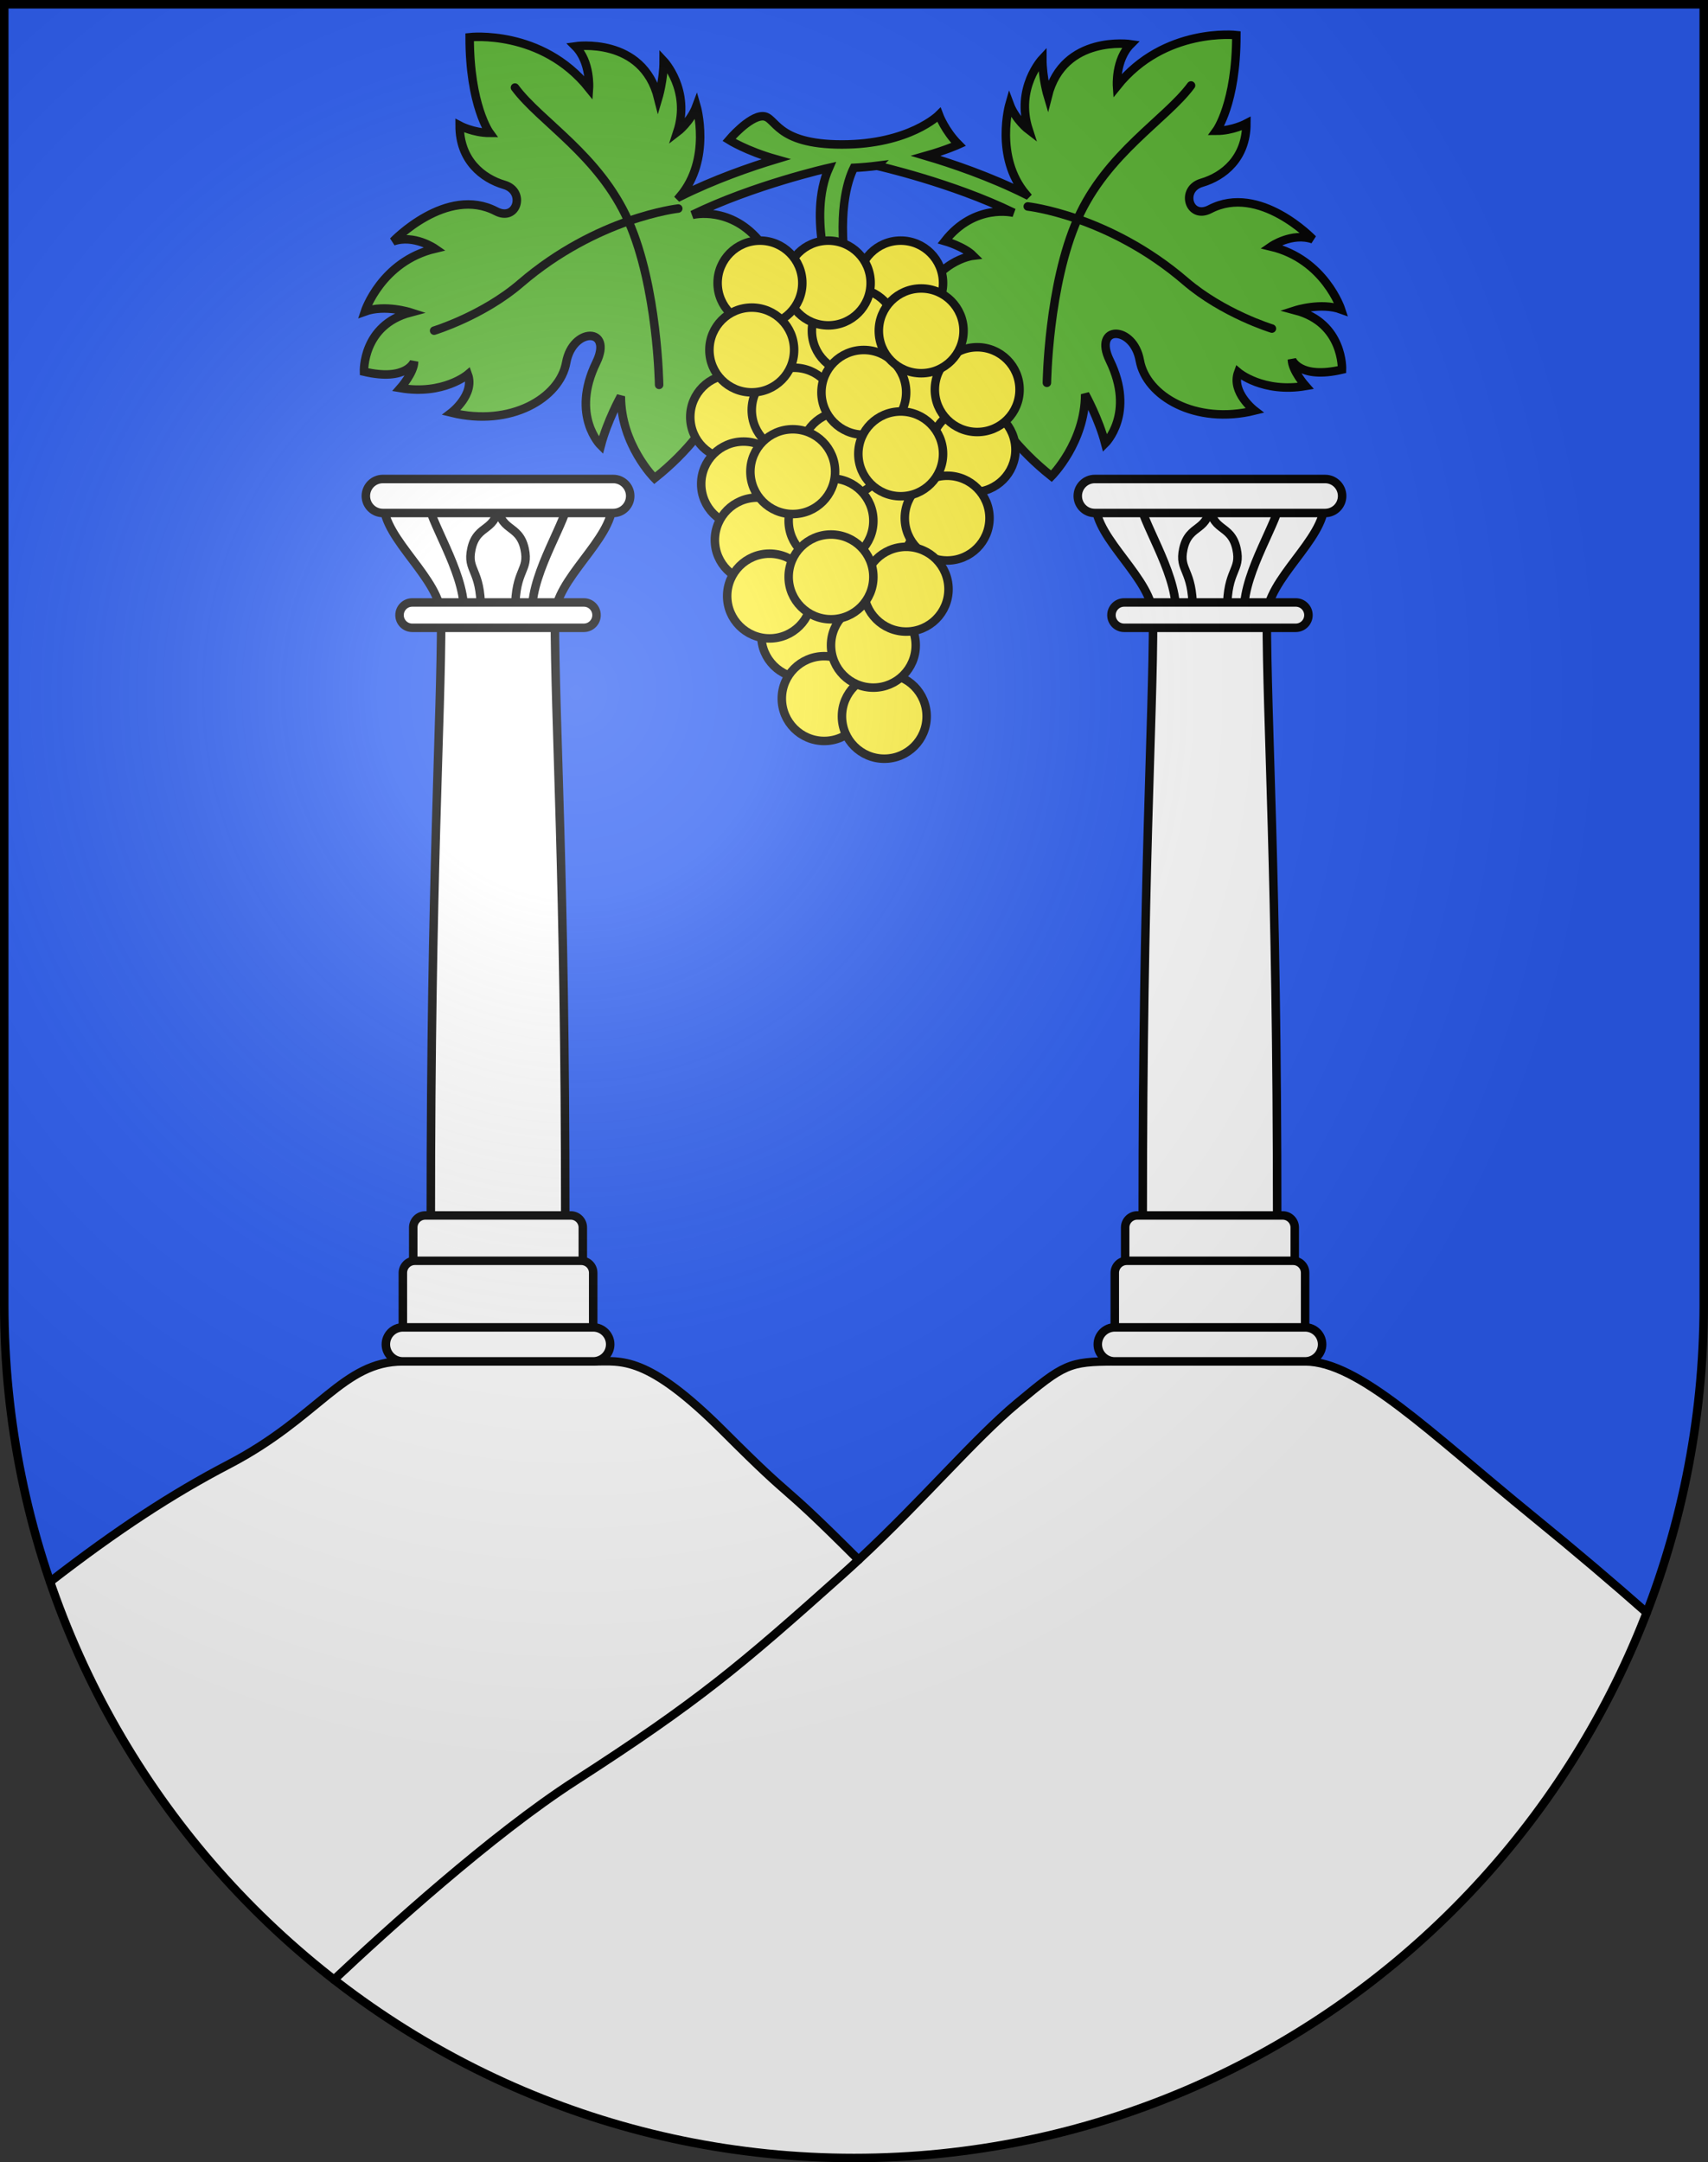 <?xml version="1.0" encoding="UTF-8" standalone="no"?>
<svg
   xmlns:dc="http://purl.org/dc/elements/1.1/"
   xmlns:cc="http://creativecommons.org/ns#"
   xmlns:rdf="http://www.w3.org/1999/02/22-rdf-syntax-ns#"
   xmlns:svg="http://www.w3.org/2000/svg"
   xmlns="http://www.w3.org/2000/svg"
   xmlns:xlink="http://www.w3.org/1999/xlink"
   xmlns:sodipodi="http://sodipodi.sourceforge.net/DTD/sodipodi-0.dtd"
   xmlns:inkscape="http://www.inkscape.org/namespaces/inkscape"
   height="763"
   width="603"
   version="1.0"
   id="svg20"
   sodipodi:version="0.32"
   inkscape:version="0.46"
   sodipodi:docname="Fechy-coat_of_arms.svg"
   sodipodi:docbase="C:\Documents and Settings\Steve\Bureau\Blason Villages Suisse pour Wikipédia (par Delta-9)"
   inkscape:output_extension="org.inkscape.output.svg.inkscape">
  <rect width="100%" height="100%" fill="#333333" stroke="none"/>
  <defs
     id="defs29"><inkscape:perspective
   sodipodi:type="inkscape:persp3d"
   inkscape:vp_x="0 : 381.5 : 1"
   inkscape:vp_y="0 : 1000 : 0"
   inkscape:vp_z="603 : 381.5 : 1"
   inkscape:persp3d-origin="301.5 : 254.33333 : 1"
   id="perspective28" />
<linearGradient
   id="linearGradient2893">
  <stop
     style="stop-color:#ffffff;stop-opacity:0.314;"
     offset="0"
     id="stop2895" />
  <stop
     id="stop2897"
     offset="0.19"
     style="stop-color:#ffffff;stop-opacity:0.251;" />
  <stop
     style="stop-color:#6b6b6b;stop-opacity:0.125;"
     offset="0.6"
     id="stop2901" />
  <stop
     style="stop-color:#000000;stop-opacity:0.125;"
     offset="1"
     id="stop2899" />
</linearGradient>
<linearGradient
   id="linearGradient2955">
  <stop
     style="stop-color:white;stop-opacity:0;"
     offset="0"
     id="stop2965" />
  <stop
     style="stop-color:black;stop-opacity:0.646;"
     offset="1"
     id="stop2959" />
</linearGradient>
<radialGradient
   inkscape:collect="always"
   xlink:href="#linearGradient2893"
   id="radialGradient3236"
   gradientUnits="userSpaceOnUse"
   gradientTransform="matrix(1.215,1.531577e-24,1.464684e-23,1.267,-839.192,-490.489)"
   cx="858.042"
   cy="579.933"
   fx="858.042"
   fy="579.933"
   r="300" />
<inkscape:perspective
   id="perspective2704"
   inkscape:persp3d-origin="297.63751 : 280.63 : 1"
   inkscape:vp_z="595.27502 : 420.94501 : 1"
   inkscape:vp_y="0 : 1000 : 0"
   inkscape:vp_x="0 : 420.94501 : 1"
   sodipodi:type="inkscape:persp3d" />

	
	
	

	

		
		
	
		
		
		
	
		
		
	
			
			
		
			
			
			
			
			
			
			
			
			
			
			
			
			
			
			
			
			
			
			
			
			
			
			
			
			
			
			
			
		
			
			
			
			
		
			
			
			
			
			
			
			
			
		
			
			
			
			
			
			
			
			
		
				
				
				
				
			
				
				
				
				
			</defs>
  <sodipodi:namedview
     inkscape:window-height="968"
     inkscape:window-width="1280"
     inkscape:pageshadow="2"
     inkscape:pageopacity="0.0"
     guidetolerance="10.0"
     gridtolerance="10.0"
     objecttolerance="10.0"
     borderopacity="1.0"
     bordercolor="#666666"
     pagecolor="#ffffff"
     id="base"
     inkscape:zoom="0.92652193"
     inkscape:cx="173.53758"
     inkscape:cy="399.00713"
     inkscape:window-x="1280"
     inkscape:window-y="22"
     inkscape:current-layer="layer2"
     showgrid="false"
     showguides="true"
     inkscape:guide-bbox="true">
    <sodipodi:guide
       orientation="horizontal"
       position="761.5"
       id="guide1885" />
    <sodipodi:guide
       orientation="vertical"
       position="1.5"
       id="guide1887" />
    <sodipodi:guide
       orientation="horizontal"
       position="1.5"
       id="guide1889" />
    <sodipodi:guide
       orientation="vertical"
       position="601.5"
       id="guide1891" />
    <sodipodi:guide
       orientation="vertical"
       position="301.501"
       id="guide1893" />
  </sodipodi:namedview>
  <desc
     id="desc22">Coat of Arms of Canton of Freiburg (Fribourg)</desc>
  <g
     inkscape:groupmode="layer"
     id="layer1"
     inkscape:label="Fond écu"
     style="opacity:1;display:inline"
     sodipodi:insensitive="true">
    <path
       id="path1899"
       d="M 1.5,1.5 L 1.5,460.368 C 1.5,626.678 135.815,761.5 301.5,761.5 C 467.185,761.5 601.5,626.678 601.5,460.368 L 601.5,1.5 L 1.5,1.5 z"
       style="fill:#2b5df2;fill-opacity:1" />
  </g>
  <g
     inkscape:groupmode="layer"
     id="layer2"
     inkscape:label="Meubles"
     style="opacity:1;display:inline"
     sodipodi:insensitive="true">
    <path
       style="fill:#ffffff"
       d="M 540.766,534.733 C 504.766,505.4 479.682,480.402 460.766,480.402 L 393.566,480.402 C 377.35,480.402 375.6,481.4 359.1,495.15 C 343.893,507.823 326.228,528.932 303.117,550.416 C 272.676,519.991 282.838,532.473 255.6,505.234 C 228.267,477.901 219.434,480.402 209.427,480.402 L 142.227,480.402 C 121.02,480.402 112.767,500.067 80.767,516.733 C 60.953,527.052 41.28,539.887 17.687,558.162 C 58.136,676.465 169.919,761.499 301.499,761.499 C 429.005,761.499 537.915,681.648 581.346,569.055 C 569.576,558.684 557.055,548.005 540.766,534.733 z"
       id="path2579" />
    <path
       id="path2583"
       d="M 581.346,569.055 C 569.576,558.684 557.055,548.005 540.766,534.733 C 504.766,505.4 479.682,480.402 460.766,480.402 L 393.566,480.402 C 377.35,480.402 375.6,481.4 359.1,495.15 C 343.893,507.823 326.228,528.932 303.117,550.416 C 272.676,519.991 282.838,532.473 255.6,505.234 C 228.267,477.901 219.434,480.402 209.427,480.402 L 142.227,480.402 C 121.02,480.402 112.767,500.067 80.767,516.733 C 60.953,527.052 41.28,539.887 17.687,558.162"
       style="fill:none;stroke:#000000;stroke-width:3;stroke-linecap:round;stroke-linejoin:round" />
    <path
       id="path2585"
       d="M 303.116,550.415 C 301.15,552.242 299.145,554.072 297.099,555.899 C 261.52,587.676 246.682,600.316 203.099,628.399 C 173.52,647.458 136.068,681.491 117.927,698.551"
       style="fill:none;stroke:#000000;stroke-width:3;stroke-linecap:round;stroke-linejoin:round" />
    <path
       style="fill:#5ab532;stroke:#000000;stroke-width:3"
       d="M 457.392,109.513 C 457.392,109.513 466.397,106.619 473.472,109.192 C 473.472,109.192 467.683,91.505 448.709,87.003 C 448.709,87.003 456.105,81.857 463.501,84.43 C 463.501,84.43 444.648,64.696 427.163,73.818 C 419.767,77.677 416.551,66.744 424.268,64.492 C 431.985,62.24 440.026,55.809 440.026,43.589 C 440.026,43.589 435.202,46.161 429.413,46.161 C 429.413,46.161 436.488,36.514 436.488,12.395 C 436.488,12.395 411.084,9.5 394.361,30.404 C 394.361,30.404 393.717,21.078 399.185,15.611 C 399.185,15.611 375.386,12.074 369.919,33.942 C 369.919,33.942 367.989,27.51 367.989,20.757 C 367.989,20.757 358.343,31.048 363.166,45.84 C 363.166,45.84 358.504,42.302 356.413,36.674 C 356.413,36.674 350.992,55.397 362.225,68.627 L 362.224,68.628 C 349.376,62.239 336.14,57.747 326.865,55.005 C 334.047,52.97 338.405,50.985 338.405,50.985 C 333.581,46.161 331.491,40.533 331.491,40.533 C 331.491,40.533 321.04,50.985 297.242,50.985 C 273.445,50.985 274.088,41.015 269.264,41.015 C 264.441,41.015 257.366,49.377 257.366,49.377 C 257.366,49.377 263.54,53.275 273.907,56.196 C 264.739,58.969 252.233,63.316 240.072,69.363 L 240.071,69.362 C 251.303,56.133 245.882,37.41 245.882,37.41 C 243.792,43.037 239.13,46.575 239.13,46.575 C 243.954,31.782 234.306,21.492 234.306,21.492 C 234.306,28.245 232.376,34.677 232.376,34.677 C 226.91,12.809 203.111,16.346 203.111,16.346 C 208.578,21.813 207.935,31.139 207.935,31.139 C 191.212,10.235 165.808,13.13 165.808,13.13 C 165.808,37.249 172.882,46.897 172.882,46.897 C 167.094,46.897 162.27,44.325 162.27,44.325 C 162.27,56.545 170.309,62.977 178.027,65.228 C 185.745,67.479 182.529,78.413 175.133,74.554 C 157.648,65.431 138.795,85.166 138.795,85.166 C 146.191,82.593 153.587,87.739 153.587,87.739 C 134.613,92.241 128.825,109.928 128.825,109.928 C 135.899,107.355 144.904,110.249 144.904,110.249 C 127.86,114.751 128.504,131.152 128.504,131.152 C 143.619,134.69 146.191,127.614 146.191,127.614 C 146.191,131.473 141.368,136.94 141.368,136.94 C 156.482,139.513 165.165,132.117 165.165,132.117 C 167.738,139.192 159.376,145.623 159.376,145.623 C 180.279,150.769 197.645,140.477 199.896,127.935 C 202.147,115.393 216.619,115.393 210.508,127.935 C 201.375,146.683 212.117,157.2 212.117,157.2 C 214.368,148.559 219.191,139.834 219.191,139.834 C 219.191,156.878 231.089,168.777 231.089,168.777 C 255.334,149.537 259.39,128.257 259.39,128.257 C 268.395,123.755 274.826,130.829 274.826,130.829 C 279.328,114.428 267.429,108.64 267.429,108.64 C 272.574,106.871 278.202,110.409 278.202,110.409 C 272.896,92.561 258.746,90.952 258.746,90.952 C 261.962,87.736 268.714,85.807 268.714,85.807 C 258.203,72.43 244.688,75.76 244.431,75.825 C 266.092,65.245 292.405,59.303 292.656,59.247 C 284.844,76.865 294.026,101.473 294.026,101.473 L 299.17,98.578 C 295.309,75.405 299.237,63.647 301.438,59.224 C 304.277,59.088 307.017,58.837 309.641,58.508 L 309.639,58.511 C 309.891,58.566 336.202,64.51 357.865,75.089 C 357.608,75.024 344.093,71.694 333.581,85.071 C 333.581,85.071 340.334,87 343.551,90.216 C 343.551,90.216 329.401,91.824 324.095,109.673 C 324.095,109.673 329.723,106.135 334.867,107.904 C 334.867,107.904 322.969,113.693 327.471,130.093 C 327.471,130.093 333.902,123.018 342.907,127.521 C 342.907,127.521 346.962,148.8 371.207,168.041 C 371.207,168.041 383.105,156.143 383.105,139.098 C 383.105,139.098 387.928,147.823 390.18,156.464 C 390.18,156.464 400.921,145.947 391.787,127.199 C 385.678,114.657 400.149,114.657 402.399,127.199 C 404.65,139.741 422.016,150.032 442.919,144.887 C 442.919,144.887 434.558,138.455 437.131,131.381 C 437.131,131.381 445.815,138.777 460.929,136.205 C 460.929,136.205 456.105,130.738 456.105,126.879 C 456.105,126.879 458.677,133.954 473.792,130.417 C 473.792,130.417 474.437,114.015 457.392,109.513 z"
       id="path2589" />
    <path
       id="path2593"
       d="M 362.846,72.853 C 362.846,72.853 391.442,75.988 418.481,99.223 C 431.839,110.703 449.032,115.946 449.032,115.946"
       style="fill:none;stroke:#000000;stroke-width:3;stroke-linecap:round;stroke-linejoin:round" />
    <path
       id="path2595"
       d="M 420.49,30.162 C 411.565,42.222 390.772,53.994 380.427,77.291 C 370.08,100.589 369.599,135.079 369.599,135.079"
       style="fill:none;stroke:#000000;stroke-width:3;stroke-linecap:round;stroke-linejoin:round" />
    <path
       id="path2597"
       d="M 239.451,73.588 C 239.451,73.588 210.855,76.724 183.816,99.958 C 170.458,111.438 153.266,116.681 153.266,116.681"
       style="fill:none;stroke:#000000;stroke-width:3;stroke-linecap:round;stroke-linejoin:round" />
    <path
       id="path2599"
       d="M 181.807,30.898 C 190.731,42.958 211.524,54.73 221.87,78.028 C 232.215,101.325 232.698,135.816 232.698,135.816"
       style="fill:none;stroke:#000000;stroke-width:3;stroke-linecap:round;stroke-linejoin:round" />
    <circle
       id="circle2603"
       r="14.954"
       cy="99.911"
       cx="318.023"
       sodipodi:cx="318.02301"
       sodipodi:cy="99.911003"
       sodipodi:rx="14.954"
       sodipodi:ry="14.954"
       style="fill:#fcef3c;stroke:#000000;stroke-width:3"
       transform="translate(-3.8e-2,-4.5e-2)" />
    <circle
       id="circle2605"
       r="14.954"
       cy="140.431"
       cx="323.329"
       sodipodi:cx="323.32901"
       sodipodi:cy="140.431"
       sodipodi:rx="14.954"
       sodipodi:ry="14.954"
       style="fill:#fcef3c;stroke:#000000;stroke-width:3"
       transform="translate(-3.8e-2,-4.5e-2)" />
    <circle
       id="circle2607"
       r="14.953"
       cy="183.845"
       cx="308.375"
       sodipodi:cx="308.375"
       sodipodi:cy="183.845"
       sodipodi:rx="14.953"
       sodipodi:ry="14.953"
       style="fill:#fcef3c;stroke:#000000;stroke-width:3"
       transform="translate(-3.8e-2,-4.5e-2)" />
    <circle
       id="circle2609"
       r="14.953"
       cy="123.547"
       cx="284.256"
       sodipodi:cx="284.25601"
       sodipodi:cy="123.547"
       sodipodi:rx="14.953"
       sodipodi:ry="14.953"
       style="fill:#fcef3c;stroke:#000000;stroke-width:3"
       transform="translate(-3.8e-2,-4.5e-2)" />
    <circle
       id="circle2611"
       r="14.954"
       cy="116.794"
       cx="301.622"
       sodipodi:cx="301.62201"
       sodipodi:cy="116.794"
       sodipodi:rx="14.954"
       sodipodi:ry="14.954"
       style="fill:#fcef3c;stroke:#000000;stroke-width:3"
       transform="translate(-3.8e-2,-4.5e-2)" />
    <circle
       id="circle2613"
       r="14.954"
       cy="224.364"
       cx="283.774"
       sodipodi:cx="283.77399"
       sodipodi:cy="224.364"
       sodipodi:rx="14.954"
       sodipodi:ry="14.954"
       style="fill:#fcef3c;stroke:#000000;stroke-width:3"
       transform="translate(-3.8e-2,-4.5e-2)" />
    <circle
       id="circle2615"
       r="14.954"
       cy="246.554"
       cx="291.01"
       sodipodi:cx="291.01001"
       sodipodi:cy="246.554"
       sodipodi:rx="14.954"
       sodipodi:ry="14.954"
       style="fill:#fcef3c;stroke:#000000;stroke-width:3"
       transform="translate(-3.8e-2,-4.5e-2)" />
    <circle
       id="circle2617"
       r="14.954"
       cy="252.825"
       cx="312.234"
       sodipodi:cx="312.23401"
       sodipodi:cy="252.825"
       sodipodi:rx="14.954"
       sodipodi:ry="14.954"
       style="fill:#fcef3c;stroke:#000000;stroke-width:3"
       transform="translate(-3.8e-2,-4.5e-2)" />
    <circle
       id="circle2619"
       r="14.953"
       cy="227.741"
       cx="308.375"
       sodipodi:cx="308.375"
       sodipodi:cy="227.741"
       sodipodi:rx="14.953"
       sodipodi:ry="14.953"
       style="fill:#fcef3c;stroke:#000000;stroke-width:3"
       transform="translate(-3.8e-2,-4.5e-2)" />
    <circle
       id="circle2621"
       r="14.953"
       cy="158.761"
       cx="343.589"
       sodipodi:cx="343.58899"
       sodipodi:cy="158.761"
       sodipodi:rx="14.953"
       sodipodi:ry="14.953"
       style="fill:#fcef3c;stroke:#000000;stroke-width:3"
       transform="translate(-3.8e-2,-4.5e-2)" />
    <circle
       id="circle2623"
       r="14.954"
       cy="182.88"
       cx="334.424"
       sodipodi:cx="334.42401"
       sodipodi:cy="182.88"
       sodipodi:rx="14.954"
       sodipodi:ry="14.954"
       style="fill:#fcef3c;stroke:#000000;stroke-width:3"
       transform="translate(-3.8e-2,-4.5e-2)" />
    <circle
       id="circle2625"
       r="14.954"
       cy="207.963"
       cx="319.952"
       sodipodi:cx="319.952"
       sodipodi:cy="207.963"
       sodipodi:rx="14.954"
       sodipodi:ry="14.954"
       style="fill:#fcef3c;stroke:#000000;stroke-width:3"
       transform="translate(-3.8e-2,-4.5e-2)" />
    <circle
       id="circle2627"
       r="14.954"
       cy="137.536"
       cx="345.036"
       sodipodi:cx="345.03601"
       sodipodi:cy="137.536"
       sodipodi:rx="14.954"
       sodipodi:ry="14.954"
       style="fill:#fcef3c;stroke:#000000;stroke-width:3"
       transform="translate(-3.8e-2,-4.5e-2)" />
    <circle
       id="circle2629"
       r="14.954"
       cy="99.911"
       cx="292.457"
       sodipodi:cx="292.457"
       sodipodi:cy="99.911003"
       sodipodi:rx="14.954"
       sodipodi:ry="14.954"
       style="fill:#fcef3c;stroke:#000000;stroke-width:3"
       transform="translate(-3.8e-2,-4.5e-2)" />
    <circle
       id="circle2631"
       r="14.954"
       cy="99.911"
       cx="268.338"
       sodipodi:cx="268.33801"
       sodipodi:cy="99.911003"
       sodipodi:rx="14.954"
       sodipodi:ry="14.954"
       style="fill:#fcef3c;stroke:#000000;stroke-width:3"
       transform="translate(-3.8e-2,-4.5e-2)" />
    <circle
       id="circle2633"
       r="14.954"
       cy="147.184"
       cx="258.69"
       sodipodi:cx="258.69"
       sodipodi:cy="147.18401"
       sodipodi:rx="14.954"
       sodipodi:ry="14.954"
       style="fill:#fcef3c;stroke:#000000;stroke-width:3"
       transform="translate(-3.8e-2,-4.5e-2)" />
    <circle
       id="circle2635"
       r="14.954"
       cy="144.772"
       cx="280.397"
       sodipodi:cx="280.397"
       sodipodi:cy="144.772"
       sodipodi:rx="14.954"
       sodipodi:ry="14.954"
       style="fill:#fcef3c;stroke:#000000;stroke-width:3"
       transform="translate(-3.8e-2,-4.5e-2)" />
    <circle
       id="circle2637"
       r="14.954"
       cy="160.208"
       cx="297.763"
       sodipodi:cx="297.763"
       sodipodi:cy="160.20799"
       sodipodi:rx="14.954"
       sodipodi:ry="14.954"
       style="fill:#fcef3c;stroke:#000000;stroke-width:3"
       transform="translate(-3.8e-2,-4.5e-2)" />
    <circle
       id="circle2639"
       r="14.954"
       cy="138.501"
       cx="304.999"
       sodipodi:cx="304.99899"
       sodipodi:cy="138.50101"
       sodipodi:rx="14.954"
       sodipodi:ry="14.954"
       style="fill:#fcef3c;stroke:#000000;stroke-width:3"
       transform="translate(-3.8e-2,-4.5e-2)" />
    <circle
       id="circle2641"
       r="14.954"
       cy="170.82"
       cx="262.549"
       sodipodi:cx="262.54901"
       sodipodi:cy="170.82001"
       sodipodi:rx="14.954"
       sodipodi:ry="14.954"
       style="fill:#fcef3c;stroke:#000000;stroke-width:3"
       transform="translate(-3.8e-2,-4.5e-2)" />
    <circle
       id="circle2643"
       r="14.954"
       cy="190.598"
       cx="267.373"
       sodipodi:cx="267.37299"
       sodipodi:cy="190.59801"
       sodipodi:rx="14.954"
       sodipodi:ry="14.954"
       style="fill:#fcef3c;stroke:#000000;stroke-width:3"
       transform="translate(-3.8e-2,-4.5e-2)" />
    <circle
       id="circle2645"
       r="14.954"
       cy="210.375"
       cx="271.714"
       sodipodi:cx="271.71399"
       sodipodi:cy="210.375"
       sodipodi:rx="14.954"
       sodipodi:ry="14.954"
       style="fill:#fcef3c;stroke:#000000;stroke-width:3"
       transform="translate(-3.8e-2,-4.5e-2)" />
    <circle
       id="circle2647"
       r="14.954"
       cy="123.547"
       cx="265.444"
       sodipodi:cx="265.444"
       sodipodi:cy="123.547"
       sodipodi:rx="14.954"
       sodipodi:ry="14.954"
       style="fill:#fcef3c;stroke:#000000;stroke-width:3"
       transform="translate(-3.8e-2,-4.5e-2)" />
    <circle
       id="circle2649"
       r="14.954"
       cy="116.794"
       cx="325.259"
       sodipodi:cx="325.259"
       sodipodi:cy="116.794"
       sodipodi:rx="14.954"
       sodipodi:ry="14.954"
       style="fill:#fcef3c;stroke:#000000;stroke-width:3"
       transform="translate(-3.8e-2,-4.5e-2)" />
    <circle
       id="circle2651"
       r="14.954"
       cy="183.845"
       cx="293.421"
       sodipodi:cx="293.42099"
       sodipodi:cy="183.845"
       sodipodi:rx="14.954"
       sodipodi:ry="14.954"
       style="fill:#fcef3c;stroke:#000000;stroke-width:3"
       transform="translate(-3.8e-2,-4.5e-2)" />
    <circle
       id="circle2653"
       r="14.954"
       cy="166.479"
       cx="279.915"
       sodipodi:cx="279.91501"
       sodipodi:cy="166.479"
       sodipodi:rx="14.954"
       sodipodi:ry="14.954"
       style="fill:#fcef3c;stroke:#000000;stroke-width:3"
       transform="translate(-3.8e-2,-4.5e-2)" />
    <circle
       id="circle2655"
       r="14.954"
       cy="203.622"
       cx="293.421"
       sodipodi:cx="293.42099"
       sodipodi:cy="203.62199"
       sodipodi:rx="14.954"
       sodipodi:ry="14.954"
       style="fill:#fcef3c;stroke:#000000;stroke-width:3"
       transform="translate(-3.8e-2,-4.5e-2)" />
    <circle
       id="circle2657"
       r="14.954"
       cy="160.208"
       cx="318.023"
       sodipodi:cx="318.02301"
       sodipodi:cy="160.20799"
       sodipodi:rx="14.954"
       sodipodi:ry="14.954"
       style="fill:#fcef3c;stroke:#000000;stroke-width:3"
       transform="translate(-3.8e-2,-4.5e-2)" />
    <path
       id="path2662"
       d="M 427.165,173.067 L 386.767,177.734 C 386.767,190.401 407.1,204.401 407.1,217.734 L 427.165,217.734 L 447.23,217.734 C 447.23,204.401 467.563,190.401 467.563,177.734 L 427.165,173.067 z"
       style="fill:#ffffff;stroke:#000000;stroke-width:3;stroke-linecap:round;stroke-linejoin:round" />
    <path
       style="fill:none;stroke:#000000;stroke-width:3;stroke-linecap:round;stroke-linejoin:round"
       d="M 402.434,176.4 C 402.434,183.067 415.1,201.401 415.1,215.067"
       id="path2666" />
    <path
       style="fill:none;stroke:#000000;stroke-width:3;stroke-linecap:round;stroke-linejoin:round"
       d="M 451.897,176.4 C 451.897,183.067 439.231,201.401 439.231,215.067"
       id="path2668" />
    <path
       style="fill:none;stroke:#000000;stroke-width:3;stroke-linecap:round;stroke-linejoin:round"
       d="M 421.1,215.067 C 421.1,200.733 416.09,201.556 417.767,193.734 C 419.767,184.401 427.165,188.067 427.165,177.002"
       id="path2670" />
    <path
       style="fill:none;stroke:#000000;stroke-width:3;stroke-linecap:round;stroke-linejoin:round"
       d="M 433.231,215.067 C 433.231,200.733 438.241,201.556 436.564,193.734 C 434.564,184.401 427.166,188.067 427.166,177.002"
       id="path2672" />
    <path
       d="M 447.231,217.733 L 407.1,217.733 C 407.1,255.233 403.433,307.9 403.433,428.9 L 427.165,439.901 L 450.897,428.9 C 450.899,307.9 447.231,255.233 447.231,217.733 z"
       id="path2617"
       style="fill:#ffffff;stroke:#000000;stroke-width:3;stroke-linecap:round;stroke-linejoin:round" />
    <path
       d="M 457.1,433.152 C 457.1,430.804 455.196,428.9 452.848,428.9 L 401.485,428.9 C 399.136,428.9 397.233,430.804 397.233,433.152 L 397.233,446.65 C 397.233,448.998 399.136,450.902 401.485,450.902 L 452.848,450.902 C 455.196,450.902 457.1,448.998 457.1,446.65 L 457.1,433.152 z"
       id="path2619"
       style="fill:#ffffff;stroke:#000000;stroke-width:3;stroke-linecap:round;stroke-linejoin:round" />
    <path
       d="M 460.766,449.152 C 460.766,446.804 458.862,444.9 456.514,444.9 L 397.818,444.9 C 395.469,444.9 393.566,446.804 393.566,449.152 L 393.566,471.982 C 393.566,474.33 395.469,476.234 397.818,476.234 L 456.514,476.234 C 458.862,476.234 460.766,474.33 460.766,471.982 L 460.766,449.152 L 460.766,449.152 z"
       id="path2621"
       style="fill:#ffffff;stroke:#000000;stroke-width:3;stroke-linecap:round;stroke-linejoin:round" />
    <path
       d="M 466.766,474.4 C 466.766,471.087 464.079,468.4 460.766,468.4 L 393.566,468.4 C 390.253,468.4 387.565,471.088 387.565,474.4 L 387.565,474.4 C 387.565,477.714 390.253,480.402 393.566,480.402 L 460.766,480.402 C 464.079,480.402 466.766,477.714 466.766,474.4 L 466.766,474.4 z"
       id="path2624"
       style="fill:#ffffff;stroke:#000000;stroke-width:3;stroke-linecap:round;stroke-linejoin:round" />
    <path
       d="M 473.832,175.024 C 473.832,171.711 471.145,169.024 467.832,169.024 L 386.498,169.024 C 383.185,169.024 380.497,171.711 380.497,175.024 L 380.497,175.024 C 380.497,178.338 383.185,181.025 386.498,181.025 L 467.832,181.025 C 471.147,181.025 473.832,178.339 473.832,175.024 L 473.832,175.024 z"
       id="path2628"
       style="fill:#ffffff;stroke:#000000;stroke-width:3;stroke-linecap:round;stroke-linejoin:round" />
    <path
       d="M 461.941,217.066 C 461.941,214.597 459.94,212.595 457.47,212.595 L 396.86,212.595 C 394.391,212.595 392.389,214.597 392.389,217.066 L 392.389,217.066 C 392.389,219.536 394.391,221.538 396.86,221.538 L 457.47,221.538 C 459.941,221.538 461.941,219.537 461.941,217.066 L 461.941,217.066 z"
       id="path2628_2_"
       style="fill:#ffffff;stroke:#000000;stroke-width:3;stroke-linecap:round;stroke-linejoin:round" />
    <path
       id="path2681"
       d="M 175.827,173.067 L 216.225,177.734 C 216.225,190.401 195.892,204.401 195.892,217.734 L 175.827,217.734 L 155.762,217.734 C 155.762,204.401 135.429,190.401 135.429,177.734 L 175.827,173.067 z"
       style="fill:#ffffff;stroke:#000000;stroke-width:3;stroke-linecap:round;stroke-linejoin:round" />
    <path
       style="fill:none;stroke:#000000;stroke-width:3;stroke-linecap:round;stroke-linejoin:round"
       d="M 200.559,176.4 C 200.559,183.067 187.893,201.401 187.893,215.067"
       id="path2685" />
    <path
       style="fill:none;stroke:#000000;stroke-width:3;stroke-linecap:round;stroke-linejoin:round"
       d="M 151.096,176.4 C 151.096,183.067 163.762,201.401 163.762,215.067"
       id="path2687" />
    <path
       style="fill:none;stroke:#000000;stroke-width:3;stroke-linecap:round;stroke-linejoin:round"
       d="M 181.893,215.067 C 181.893,200.733 186.903,201.556 185.226,193.734 C 183.226,184.401 175.828,188.067 175.828,177.002"
       id="path2689" />
    <path
       style="fill:none;stroke:#000000;stroke-width:3;stroke-linecap:round;stroke-linejoin:round"
       d="M 169.762,215.067 C 169.762,200.733 164.752,201.556 166.429,193.734 C 168.429,184.401 175.827,188.067 175.827,177.002"
       id="path2691" />
    <path
       d="M 152.095,428.9 L 175.827,439.901 L 199.559,428.9 C 199.559,307.9 195.892,255.233 195.892,217.733 L 155.762,217.733 C 155.762,255.233 152.094,307.9 152.095,428.9 z"
       id="path2617_1_"
       style="fill:#ffffff;stroke:#000000;stroke-width:3;stroke-linecap:round;stroke-linejoin:round" />
    <path
       d="M 145.893,446.65 C 145.893,448.998 147.797,450.902 150.145,450.902 L 201.508,450.902 C 203.857,450.902 205.76,448.998 205.76,446.65 L 205.76,433.152 C 205.76,430.804 203.857,428.9 201.508,428.9 L 150.145,428.9 C 147.797,428.9 145.893,430.804 145.893,433.152 L 145.893,446.65 z"
       id="path2619_1_"
       style="fill:#ffffff;stroke:#000000;stroke-width:3;stroke-linecap:round;stroke-linejoin:round" />
    <path
       d="M 142.227,449.152 L 142.227,471.982 C 142.227,474.33 144.131,476.234 146.479,476.234 L 205.175,476.234 C 207.524,476.234 209.427,474.33 209.427,471.982 L 209.427,449.152 C 209.427,446.804 207.524,444.9 205.175,444.9 L 146.479,444.9 C 144.131,444.9 142.227,446.804 142.227,449.152 L 142.227,449.152 z"
       id="path2621_1_"
       style="fill:#ffffff;stroke:#000000;stroke-width:3;stroke-linecap:round;stroke-linejoin:round" />
    <path
       d="M 136.227,474.4 C 136.227,477.714 138.914,480.402 142.227,480.402 L 209.427,480.402 C 212.74,480.402 215.428,477.714 215.428,474.4 L 215.428,474.4 C 215.428,471.087 212.74,468.4 209.427,468.4 L 142.227,468.4 C 138.913,468.4 136.227,471.087 136.227,474.4 L 136.227,474.4 z"
       id="path2624_1_"
       style="fill:#ffffff;stroke:#000000;stroke-width:3;stroke-linecap:round;stroke-linejoin:round" />
    <path
       d="M 129.16,175.024 C 129.16,178.339 131.846,181.025 135.16,181.025 L 216.494,181.025 C 219.807,181.025 222.495,178.338 222.495,175.024 L 222.495,175.024 C 222.495,171.711 219.807,169.024 216.494,169.024 L 135.16,169.024 C 131.847,169.024 129.16,171.711 129.16,175.024 L 129.16,175.024 z"
       id="path2628_3_"
       style="fill:#ffffff;stroke:#000000;stroke-width:3;stroke-linecap:round;stroke-linejoin:round" />
    <path
       d="M 141.052,217.066 C 141.052,219.537 143.052,221.538 145.523,221.538 L 206.133,221.538 C 208.602,221.538 210.604,219.536 210.604,217.066 L 210.604,217.066 C 210.604,214.597 208.602,212.595 206.133,212.595 L 145.523,212.595 C 143.053,212.595 141.052,214.597 141.052,217.066 L 141.052,217.066 z"
       id="path2628_1_"
       style="fill:#ffffff;stroke:#000000;stroke-width:3;stroke-linecap:round;stroke-linejoin:round" />
  </g>
  <g
     inkscape:groupmode="layer"
     id="layer3"
     inkscape:label="Reflet final"
     style="display:inline"
     sodipodi:insensitive="true">
    <path
       style="fill:url(#radialGradient3236);fill-opacity:1"
       d="M 1.5,1.5 L 1.5,460.368 C 1.5,626.679 135.815,761.5 301.5,761.5 C 467.185,761.5 601.5,626.679 601.5,460.368 L 601.5,1.5 L 1.5,1.5 z "
       id="path2346" />
  </g>
  <g
     inkscape:groupmode="layer"
     id="layer4"
     inkscape:label="Contour final"
     style="display:inline"
     sodipodi:insensitive="true">
    <path
       style="fill:none;fill-opacity:1;stroke:#000000;stroke-width:3;stroke-miterlimit:4;stroke-dasharray:none;stroke-opacity:1"
       d="M 1.5,1.5 L 1.5,460.368 C 1.5,626.679 135.815,761.5 301.5,761.5 C 467.185,761.5 601.5,626.679 601.5,460.368 L 601.5,1.5 L 1.5,1.5 z "
       id="path3239" />
  </g>
</svg>
